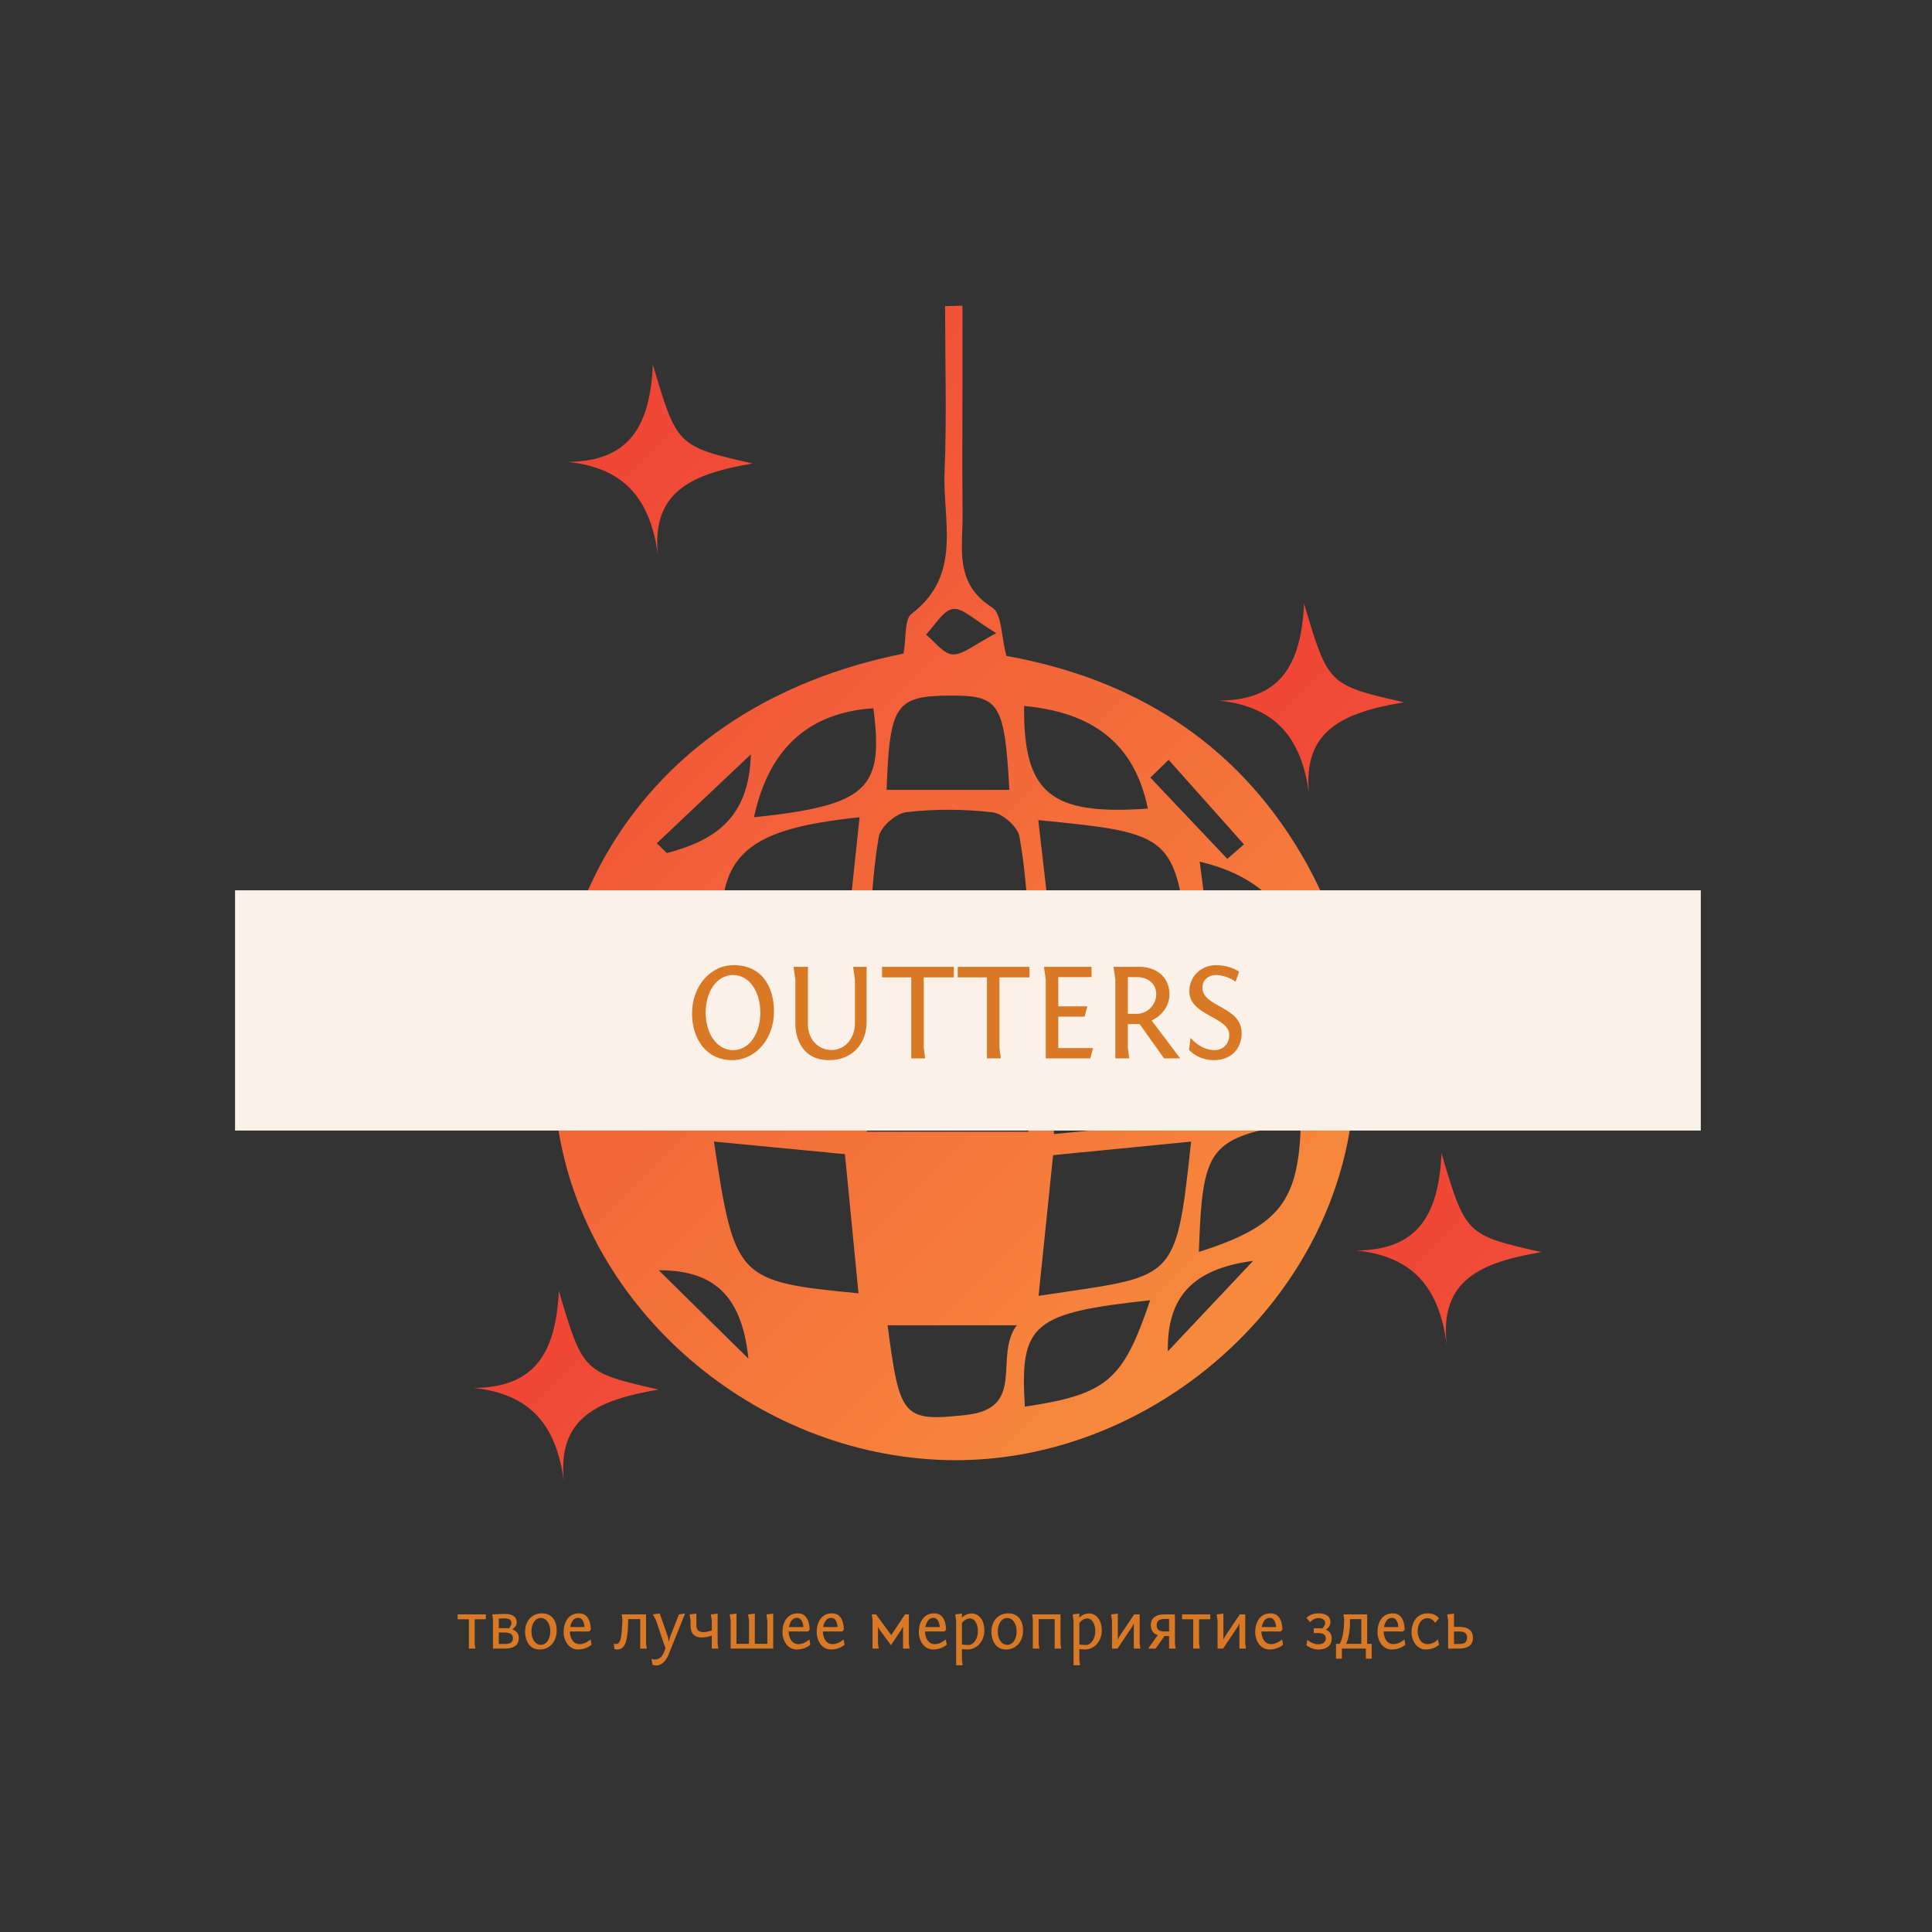 <?xml version="1.0" encoding="UTF-8" standalone="no"?> <svg xmlns="http://www.w3.org/2000/svg" xmlns:xlink="http://www.w3.org/1999/xlink" width="500" height="500" viewBox="0 0 500 500" xml:space="preserve"><rect x="0" y="0" width="500" height="500" fill="#333333" stroke="none"/> <desc>Created with Fabric.js 3.6.3</desc> <defs> </defs> <g transform="matrix(3.344 0 0 3.344 250.5 228.5)"> <g style=""> <g transform="matrix(1 0 0 1 -1.036 0.001)"> <linearGradient id="SVGID_33628" gradientUnits="userSpaceOnUse" gradientTransform="matrix(1 0 0 1 17.375 4.825)" x1="0" y1="0" x2="100" y2="100"> <stop offset="0%" style="stop-color:rgb(239,65,54);stop-opacity: 1"></stop> <stop offset="100%" style="stop-color:rgb(251,176,64);stop-opacity: 1"></stop> </linearGradient> <path style="stroke: none; stroke-width: 1; stroke-dasharray: none; stroke-linecap: butt; stroke-dashoffset: 0; stroke-linejoin: miter; stroke-miterlimit: 4; fill: url(#SVGID_33628); fill-rule: evenodd; opacity: 1;" transform=" translate(-48.464, -49.501)" d="M 44.516 31.751 c 0.222 -1.221 0.051 -2.647 0.629 -3.085 c 3.939 -2.996 2.395 -7.185 2.547 -10.948 c 0.173 -4.278 0.04 -8.569 0.04 -12.856 c 0.449 -0.012 0.897 -0.025 1.346 -0.037 c 0 1.858 0 3.715 0 5.572 c 0 3.5 -0.029 7.001 0.008 10.501 c 0.028 2.63 -0.688 5.416 2.296 7.288 c 0.75 0.472 0.689 2.234 1.094 3.745 c 9.67 1.735 17.663 6.536 22.856 15.403 c 3.956 6.753 5.024 14.082 3.653 21.683 C 76.38 83.462 62.521 94.543 47.829 94.167 C 33.033 93.786 19.832 82.505 17.741 68.18 C 15.441 52.412 23.947 35.872 44.516 31.751 z M 41.678 68.753 c 4.395 0 8.43 0 12.503 0 c 0 -4.382 0 -8.425 0 -12.421 c -4.34 0 -8.372 0 -12.503 0 C 41.678 60.554 41.678 64.41 41.678 68.753 z M 67.215 57.275 c -3.87 -0.371 -7.401 -0.708 -11.062 -1.059 c 0 4.325 0 8.272 0 12.72 c 3.766 -0.368 7.288 -0.712 11.062 -1.08 C 67.215 64.336 67.215 61.134 67.215 57.275 z M 54.402 54.504 c -0.307 -3.197 -0.427 -5.928 -0.915 -8.591 c -0.138 -0.755 -1.291 -1.782 -2.072 -1.874 c -2.203 -0.261 -4.477 -0.272 -6.677 -0.015 c -0.806 0.094 -2.003 1.131 -2.135 1.891 c -0.479 2.737 -0.576 5.539 -0.842 8.589 c 3.19 0 6.026 0 8.862 0 C 51.719 54.504 52.816 54.504 54.402 54.504 z M 54.967 81.457 c 10.589 -1.614 10.611 -0.769 11.803 -11.938 c -3.569 0.351 -7.077 0.696 -10.68 1.05 C 55.715 74.215 55.361 77.627 54.967 81.457 z M 29.844 69.515 c 1.593 10.633 1.79 10.84 11.187 11.746 c -0.352 -3.606 -0.695 -7.132 -1.05 -10.771 C 36.53 70.158 33.356 69.854 29.844 69.515 z M 54.944 44.639 c 0.406 3.524 0.771 6.68 1.151 9.972 c 3.654 0.313 7.08 0.607 10.566 0.906 C 65.596 45.785 65.518 45.675 54.944 44.639 z M 41.112 44.418 c -9.364 0.974 -11.391 3.175 -10.487 11.127 c 3.149 -0.332 6.297 -0.666 9.416 -0.995 C 40.418 50.977 40.744 47.897 41.112 44.418 z M 43.208 42.297 c 3.361 0 6.425 0 9.499 0 c -0.37 -6.687 -0.768 -7.311 -4.53 -7.295 C 43.903 35.02 43.438 35.683 43.208 42.297 z M 27.876 57.853 c -7.508 0.723 -7.881 1.051 -7.273 6.321 c 0.279 2.425 2.871 3.366 7.273 2.565 C 27.876 63.797 27.876 60.83 27.876 57.853 z M 75.92 58.958 c -2.292 -0.436 -4.533 -0.859 -6.866 -1.301 c 0 3.355 0 6.288 0 9.198 C 75.874 67.638 76.634 66.809 75.92 58.958 z M 43.283 83.738 c 0.935 7.139 1.18 7.468 6.057 6.939 c 4.744 -0.513 2.12 -4.499 3.935 -6.939 C 49.487 83.738 46.552 83.738 43.283 83.738 z M 63.602 81.796 c -9.116 0.988 -10.096 1.819 -9.698 8.238 C 60.266 89.073 61.5 88.024 63.602 81.796 z M 32.942 44.421 c 8.759 -0.934 10.076 -2.148 9.236 -8.438 C 36.874 36.34 34.014 39.412 32.942 44.421 z M 53.848 35.806 c -0.068 6.778 2.054 8.481 9.573 7.941 C 62.399 38.657 59.069 36.282 53.848 35.806 z M 75.263 68.042 c -7.146 1.199 -7.605 1.803 -7.891 10.018 C 73.593 76.071 75.113 74.192 75.263 68.042 z M 75.324 56.91 c -0.291 -5.313 -3.229 -7.936 -7.888 -9.059 C 68.691 57.067 67.608 56.102 75.324 56.91 z M 25.422 46.427 c 0.259 0.256 0.519 0.51 0.778 0.764 c 3.548 -0.944 6.37 -2.584 6.5 -7.642 C 29.981 42.119 27.702 44.272 25.422 46.427 z M 71.571 78.751 c -4.763 0.624 -6.672 2.876 -6.599 7 C 66.972 83.629 68.973 81.508 71.571 78.751 z M 25.572 79.477 c 2.078 2.048 4.156 4.098 6.939 6.841 C 31.999 81.316 29.718 79.469 25.572 79.477 z M 69.573 47.638 c 0.43 -0.373 0.86 -0.746 1.292 -1.119 c -1.945 -2.183 -3.89 -4.365 -5.836 -6.547 c -0.471 0.459 -0.939 0.919 -1.409 1.378 C 65.604 43.447 67.587 45.543 69.573 47.638 z M 51.695 30.17 c -1.69 -1.004 -2.597 -1.978 -3.349 -1.871 c -0.778 0.112 -1.402 1.276 -2.093 1.98 c 0.688 0.548 1.36 1.512 2.066 1.535 C 49.146 31.842 50 31.049 51.695 30.17 z" stroke-linecap="round"></path> </g> <g transform="matrix(1 0 0 1 26.573 -14.233)"> <linearGradient id="SVGID_33629" gradientUnits="userSpaceOnUse" gradientTransform="matrix(1 0 0 1 68.913 27.869)" x1="0" y1="0" x2="100" y2="100"> <stop offset="0%" style="stop-color:rgb(239,65,54);stop-opacity: 1"></stop> <stop offset="100%" style="stop-color:rgb(251,176,64);stop-opacity: 1"></stop> </linearGradient> <path style="stroke: none; stroke-width: 1; stroke-dasharray: none; stroke-linecap: butt; stroke-dashoffset: 0; stroke-linejoin: miter; stroke-miterlimit: 4; fill: url(#SVGID_33629); fill-rule: evenodd; opacity: 1;" transform=" translate(-76.073, -35.267)" d="M 75.909 42.665 c -0.561 -4.304 -2.524 -6.816 -6.996 -7.274 c 4.646 -0.028 6.375 -2.592 6.598 -7.522 c 1.87 6.308 1.87 6.308 7.722 7.65 C 78.53 36.318 75.358 37.687 75.909 42.665 z" stroke-linecap="round"></path> </g> <g transform="matrix(1 0 0 1 -23.822 -32.712)"> <linearGradient id="SVGID_33630" gradientUnits="userSpaceOnUse" gradientTransform="matrix(1 0 0 1 18.518 9.39)" x1="0" y1="0" x2="100" y2="100"> <stop offset="0%" style="stop-color:rgb(239,65,54);stop-opacity: 1"></stop> <stop offset="100%" style="stop-color:rgb(251,176,64);stop-opacity: 1"></stop> </linearGradient> <path style="stroke: none; stroke-width: 1; stroke-dasharray: none; stroke-linecap: butt; stroke-dashoffset: 0; stroke-linejoin: miter; stroke-miterlimit: 4; fill: url(#SVGID_33630); fill-rule: evenodd; opacity: 1;" transform=" translate(-25.678, -16.788)" d="M 25.515 24.186 c -0.562 -4.304 -2.524 -6.816 -6.997 -7.273 c 4.647 -0.028 6.375 -2.592 6.598 -7.523 c 1.87 6.309 1.87 6.309 7.721 7.65 C 28.134 17.84 24.964 19.209 25.515 24.186 z" stroke-linecap="round"></path> </g> <g transform="matrix(1 0 0 1 -31.102 38.96)"> <linearGradient id="SVGID_33631" gradientUnits="userSpaceOnUse" gradientTransform="matrix(1 0 0 1 11.239 81.062)" x1="0" y1="0" x2="100" y2="100"> <stop offset="0%" style="stop-color:rgb(239,65,54);stop-opacity: 1"></stop> <stop offset="100%" style="stop-color:rgb(251,176,64);stop-opacity: 1"></stop> </linearGradient> <path style="stroke: none; stroke-width: 1; stroke-dasharray: none; stroke-linecap: butt; stroke-dashoffset: 0; stroke-linejoin: miter; stroke-miterlimit: 4; fill: url(#SVGID_33631); fill-rule: evenodd; opacity: 1;" transform=" translate(-18.398, -88.46)" d="M 18.235 95.858 c -0.561 -4.305 -2.522 -6.816 -6.996 -7.273 c 4.647 -0.028 6.375 -2.593 6.598 -7.523 c 1.871 6.308 1.871 6.308 7.721 7.649 C 20.855 89.513 17.685 90.881 18.235 95.858 z" stroke-linecap="round"></path> </g> <g transform="matrix(1 0 0 1 37.212 28.322)"> <linearGradient id="SVGID_33632" gradientUnits="userSpaceOnUse" gradientTransform="matrix(1 0 0 1 79.551 70.424)" x1="0" y1="0" x2="100" y2="100"> <stop offset="0%" style="stop-color:rgb(239,65,54);stop-opacity: 1"></stop> <stop offset="100%" style="stop-color:rgb(251,176,64);stop-opacity: 1"></stop> </linearGradient> <path style="stroke: none; stroke-width: 1; stroke-dasharray: none; stroke-linecap: butt; stroke-dashoffset: 0; stroke-linejoin: miter; stroke-miterlimit: 4; fill: url(#SVGID_33632); fill-rule: evenodd; opacity: 1;" transform=" translate(-86.712, -77.822)" d="M 86.549 85.22 c -0.562 -4.305 -2.524 -6.816 -6.998 -7.274 c 4.648 -0.027 6.375 -2.591 6.598 -7.522 c 1.871 6.31 1.871 6.31 7.723 7.65 C 89.168 78.874 85.997 80.242 86.549 85.22 z" stroke-linecap="round"></path> </g> </g> </g> <g transform="matrix(0.5 0 0 0.5 250 421)" style=""><path fill="#D97925" opacity="1" d="M-263.12-6.40L-263.12-3.88L-257.33-3.88L-257.33 11.31L-253.94 11.31L-254.30 8.61L-254.30-3.88L-248.51-3.88L-248.51-6.40Z"></path><path fill="#D97925" opacity="1" d="M-241.81-4.24L-239.26-4.31C-236.45-4.39-235.30-3.63-235.30-1.94C-235.30-0.79-235.98 0.22-236.59 0.83C-236.77 0.80-237.64 0.73-238.46 0.73L-241.81 0.73ZM-241.81 2.99L-238.86 2.99C-235.94 2.99-234.50 3.93-234.50 6.02C-234.50 7.53-235.37 8.93-238.43 8.93L-241.81 8.93ZM-245.20-6.40L-244.84-3.77L-244.84 11.31L-238.75 11.31C-233.21 11.31-231.44 8.86-231.44 5.80C-231.44 3.46-232.92 2.06-234.76 1.34C-233.68 0.47-232.52-0.57-232.52-2.33C-232.52-5.14-234.90-6.76-238.93-6.62Z"></path><path fill="#D97925" opacity="1" d="M-228.24 2.74C-228.24 3.32-228.06 11.78-220.64 11.78C-215.10 11.78-211.86 7.24-211.86 2.06C-211.86-4.06-215.10-6.94-219.42-6.94C-224.89-6.94-228.24-2.84-228.24 2.74ZM-224.93 2.42C-224.93-1.36-223.09-4.53-220.07-4.53C-217.04-4.53-215.17-1.36-215.17 2.42C-215.17 6.20-217.04 9.37-220.07 9.37C-223.09 9.37-224.93 6.20-224.93 2.42Z"></path><path fill="#D97925" opacity="1" d="M-200.30-6.94C-205.81-6.94-208.26-2.30-208.26 2.78C-208.26 7.24-205.56 11.78-200.84 11.78C-196.38 11.78-193.82 9.29-193.82 9.29L-194.33 6.56C-194.33 6.56-196.92 9.01-199.98 9.01C-203.47 9.01-204.98 5.69-205.06 2.45L-195.01 2.45L-194.18 1.52C-194.26-0.71-194.69-6.94-200.30-6.94ZM-200.74-4.60C-198.25-4.60-197.57-1.72-197.46 0.15L-204.88 0.15C-204.37-2.44-203.18-4.60-200.74-4.60Z"></path><path fill="#D97925" opacity="1" d=""></path><path fill="#D97925" opacity="1" d="M-177.98-0.82C-178.24 4.61-178.67 8.93-180.97 8.93C-181.40 8.93-181.91 8.86-182.30 8.72L-181.98 11.53C-181.51 11.67-180.83 11.78-180.32 11.78C-175.57 11.78-175.14 4.47-174.92-1.00L-174.82-3.95L-168.62-3.95L-168.62 11.31L-165.24 11.31L-165.60 8.68L-165.60-6.40L-178.20-6.40L-177.84-3.77Z"></path><path fill="#D97925" opacity="1" d="M-145.40-6.87L-148.57-6.40L-153.11 5.12L-153.86 7.75L-154.33 5.12L-158.54-6.87L-162.07-6.40L-160.49-3.41L-155.56 11.17L-156.31 13.15C-157.32 15.77-159.08 16.96-160.96 16.96C-161.57 16.96-162.18 16.82-162.79 16.60L-162.29 19.66C-161.64 19.91-161.03 20.06-160.42 20.06C-157.86 20.06-155.41 18.08-153.90 14.33Z"></path><path fill="#D97925" opacity="1" d="M-128.56-6.80L-132.05-6.40L-131.58-3.09L-131.58 1.88C-131.58 1.88-133.67 2.78-136.01 2.78C-138.10 2.78-139.54 1.91-139.54-0.75L-139.54-6.80L-143.03-6.40L-142.56-3.09L-142.56-0.75C-142.56 3.86-140.26 5.55-136.87 5.55C-133.85 5.55-131.58 4.58-131.58 4.58L-131.58 11.31L-128.20 11.31L-128.56 8.68Z"></path><path fill="#D97925" opacity="1" d="M-99.79-6.80L-103.28-6.40L-102.82-3.09L-102.82 8.86L-109.30 8.86L-109.30-6.80L-112.79-6.40L-112.32-3.09L-112.32 8.86L-118.80 8.86L-118.80-6.80L-122.29-6.40L-121.82-3.09L-121.82 11.31L-99.79 11.31Z"></path><path fill="#D97925" opacity="1" d="M-87.05-6.94C-92.56-6.94-95.00-2.30-95.00 2.78C-95.00 7.24-92.30 11.78-87.59 11.78C-83.12 11.78-80.57 9.29-80.57 9.29L-81.07 6.56C-81.07 6.56-83.66 9.01-86.72 9.01C-90.22 9.01-91.73 5.69-91.80 2.45L-81.76 2.45L-80.93 1.52C-81.00-0.71-81.43-6.94-87.05-6.94ZM-87.48-4.60C-85.00-4.60-84.31-1.72-84.20 0.15L-91.62 0.15C-91.12-2.44-89.93-4.60-87.48-4.60Z"></path><path fill="#D97925" opacity="1" d="M-69.34-6.94C-74.84-6.94-77.29-2.30-77.29 2.78C-77.29 7.24-74.59 11.78-69.88 11.78C-65.41 11.78-62.86 9.29-62.86 9.29L-63.36 6.56C-63.36 6.56-65.95 9.01-69.01 9.01C-72.50 9.01-74.02 5.69-74.09 2.45L-64.04 2.45L-63.22 1.52C-63.29-0.71-63.72-6.94-69.34-6.94ZM-69.77-4.60C-67.28-4.60-66.60-1.72-66.49 0.15L-73.91 0.15C-73.40-2.44-72.22-4.60-69.77-4.60Z"></path><path fill="#D97925" opacity="1" d=""></path><path fill="#D97925" opacity="1" d="M-33.44 1.45L-32.58-0.17L-32.58 11.31L-29.20 11.31L-29.56 8.68L-29.56-6.40L-31.54-6.40L-38.70 4.33L-46.58-6.40L-48.74-6.40L-48.38-3.77L-48.38 11.31L-45.18 11.31L-45.54 8.61L-45.54 0.08L-44.68 1.59L-38.84 9.55Z"></path><path fill="#D97925" opacity="1" d="M-16.45-6.94C-21.96-6.94-24.41-2.30-24.41 2.78C-24.41 7.24-21.71 11.78-16.99 11.78C-12.53 11.78-9.97 9.29-9.97 9.29L-10.48 6.56C-10.48 6.56-13.07 9.01-16.13 9.01C-19.62 9.01-21.13 5.69-21.20 2.45L-11.16 2.45L-10.33 1.52C-10.40-0.71-10.84-6.94-16.45-6.94ZM-16.88-4.60C-14.40-4.60-13.72-1.72-13.61 0.15L-21.02 0.15C-20.52-2.44-19.33-4.60-16.88-4.60Z"></path><path fill="#D97925" opacity="1" d="M-5.11 19.95L-1.73 19.95L-2.09 17.25L-2.09 11.56C-1.08 11.67-0.07 11.78 0.72 11.78C5.90 11.78 9.50 7.24 9.50 2.06C9.50-3.70 6.48-6.87 3.02-6.87C-0.36-6.87-2.09-4.67-2.09-4.67L-2.09-6.80L-5.58-6.40L-5.11-3.09ZM-2.09 9.19L-2.09-1.97C-2.09-1.97-0.43-4.31 1.98-4.31C4.36-4.31 6.16-1.69 6.16 2.38C6.16 6.16 3.96 9.44 1.30 9.44C-0.11 9.44-2.16 9.19-2.09 9.19Z"></path><path fill="#D97925" opacity="1" d="M13.14 2.74C13.14 3.32 13.32 11.78 20.74 11.78C26.28 11.78 29.52 7.24 29.52 2.06C29.52-4.06 26.28-6.94 21.96-6.94C16.49-6.94 13.14-2.84 13.14 2.74ZM16.45 2.42C16.45-1.36 18.29-4.53 21.31-4.53C24.34-4.53 26.21-1.36 26.21 2.42C26.21 6.20 24.34 9.37 21.31 9.37C18.29 9.37 16.45 6.20 16.45 2.42Z"></path><path fill="#D97925" opacity="1" d="M34.24-6.40L34.60-3.77L34.60 11.31L37.98 11.31L37.62 8.61L37.62-3.95L45.90-3.95L45.90 11.31L49.28 11.31L48.92 8.68L48.92-6.40Z"></path><path fill="#D97925" opacity="1" d="M55.66 19.95L59.04 19.95L58.68 17.25L58.68 11.56C59.69 11.67 60.70 11.78 61.49 11.78C66.67 11.78 70.27 7.24 70.27 2.06C70.27-3.70 67.25-6.87 63.79-6.87C60.41-6.87 58.68-4.67 58.68-4.67L58.68-6.80L55.19-6.40L55.66-3.09ZM58.68 9.19L58.68-1.97C58.68-1.97 60.34-4.31 62.75-4.31C65.12-4.31 66.92-1.69 66.92 2.38C66.92 6.16 64.73 9.44 62.06 9.44C60.66 9.44 58.61 9.19 58.68 9.19Z"></path><path fill="#D97925" opacity="1" d="M78.59-6.80L75.10-6.40L75.56-3.09L75.56 11.31L78.41 11.31L85.97 0.04L86.87-1.72L86.87 11.31L90.25 11.31L89.89 8.68L89.89-6.40L87.05-6.40L79.49 4.87L78.59 6.63Z"></path><path fill="#D97925" opacity="1" d="M102.64 2.45C99.58 2.45 98.71 1.05 98.71-0.79C98.71-2.62 99.58-4.03 102.64-4.03L105.12-4.03L105.12 2.45ZM105.12 4.83L105.12 11.31L108.50 11.31L108.14 8.68L108.14-6.40L102.96-6.40C97.42-6.40 95.65-3.95 95.65-0.79C95.65 1.52 96.59 3.46 99.25 4.33L94.28 11.31L98.14 11.31L102.74 4.83Z"></path><path fill="#D97925" opacity="1" d="M111.82-6.40L111.82-3.88L117.61-3.88L117.61 11.31L121.00 11.31L120.64 8.61L120.64-3.88L126.43-3.88L126.43-6.40Z"></path><path fill="#D97925" opacity="1" d="M133.24-6.80L129.74-6.40L130.21-3.09L130.21 11.31L133.06 11.31L140.62 0.04L141.52-1.72L141.52 11.31L144.90 11.31L144.54 8.68L144.54-6.40L141.70-6.40L134.14 4.87L133.24 6.63Z"></path><path fill="#D97925" opacity="1" d="M157.64-6.94C152.14-6.94 149.69-2.30 149.69 2.78C149.69 7.24 152.39 11.78 157.10 11.78C161.57 11.78 164.12 9.29 164.12 9.29L163.62 6.56C163.62 6.56 161.03 9.01 157.97 9.01C154.48 9.01 152.96 5.69 152.89 2.45L162.94 2.45L163.76 1.52C163.69-0.71 163.26-6.94 157.64-6.94ZM157.21-4.60C159.70-4.60 160.38-1.72 160.49 0.15L153.07 0.15C153.58-2.44 154.76-4.60 157.21-4.60Z"></path><path fill="#D97925" opacity="1" d=""></path><path fill="#D97925" opacity="1" d="M182.48-4.49C184.61-4.49 185.87-3.45 185.87-1.94C185.87-0.71 185.08 0.29 184.32 0.91C184.14 0.87 183.42 0.80 182.81 0.80L180.00 0.80L180.00 3.28L182.41 3.28C184.82 3.28 186.23 4.18 186.23 6.05C186.23 7.42 185.29 9.08 182.30 9.08C179.17 9.08 176.69 6.77 176.69 6.77L176.18 9.51C176.18 9.51 178.67 11.78 182.30 11.78C187.24 11.78 189.29 9.29 189.29 6.02C189.29 3.89 188.28 2.38 186.34 1.52C187.67 0.55 188.64-0.79 188.64-2.37C188.64-5.32 186.34-6.94 182.48-6.94C179.57-6.94 177.66-6.01 176.22-4.57L178.09-2.37C179.17-3.59 180.76-4.49 182.48-4.49Z"></path><path fill="#D97925" opacity="1" d="M195.70-2.37C195.59 1.41 195.08 6.09 193.39 8.86L191.52 8.86L191.52 16.53L194.54 16.53L194.54 11.31L206.96 11.31L206.96 16.53L209.99 16.53L209.99 8.86L207.65 8.86L207.65-6.40L195.37-6.40L195.73-3.77ZM196.74 8.86C198.14 6.09 198.76 1.41 198.76-2.37L198.76-3.95L204.62-3.95L204.62 8.86Z"></path><path fill="#D97925" opacity="1" d="M220.93-6.94C215.42-6.94 212.98-2.30 212.98 2.78C212.98 7.24 215.68 11.78 220.39 11.78C224.86 11.78 227.41 9.29 227.41 9.29L226.91 6.56C226.91 6.56 224.32 9.01 221.26 9.01C217.76 9.01 216.25 5.69 216.18 2.45L226.22 2.45L227.05 1.52C226.98-0.71 226.55-6.94 220.93-6.94ZM220.50-4.60C222.98-4.60 223.67-1.72 223.78 0.15L216.36 0.15C216.86-2.44 218.05-4.60 220.50-4.60Z"></path><path fill="#D97925" opacity="1" d="M244.80-4.42C243.47-6.04 241.52-6.94 238.93-6.94C233.42-6.94 230.62-2.30 230.62 2.78C230.62 7.24 233.32 11.78 238.03 11.78C242.50 11.78 244.80 9.29 244.80 9.29L244.30 6.56C244.30 6.56 241.96 9.01 238.90 9.01C235.33 9.01 233.78 5.51 233.78 2.20C233.78-1.18 235.58-4.42 238.86-4.42C240.30-4.42 241.74-3.67 242.89-2.01Z"></path><path fill="#D97925" opacity="1" d="M255.42 2.45C258.48 2.45 259.34 3.86 259.34 5.69C259.34 7.53 258.48 8.93 255.42 8.93L252.58 8.93L252.58 2.45ZM252.58-6.80L249.08-6.40L249.55-3.09L249.55 11.31L255.10 11.31C260.64 11.31 262.40 8.86 262.40 5.69C262.40 2.53 260.64 0.08 255.10 0.08L252.58 0.08Z"></path></g><g transform="matrix(0.482 0 0 0.079 250.5 261.5)"> <rect style="stroke: none; stroke-width: 1; stroke-dasharray: none; stroke-linecap: butt; stroke-dashoffset: 0; stroke-linejoin: miter; stroke-miterlimit: 4; fill: rgb(251,241,233); fill-rule: evenodd; opacity: 1;" x="-393.5" y="-393.5" rx="0" ry="0" width="787" height="787"></rect> </g> <g transform="matrix(0.5 0 0 0.5 250.253 262.59)" style=""><path fill="#D97925" opacity="1" d="M-120.71-25.62C-133.02-25.62-142.31-14.53-142.31-0.64C-142.31 12.68-134.82 23.55-121.64 23.55C-109.33 23.55-99.90 12.47-99.90-1.50C-99.90-15.33-106.81-25.62-120.71-25.62ZM-135.25-1.07C-135.25-11.80-129.56-20.51-121.07-20.51C-112.57-20.51-106.96-11.80-106.96-1.07C-106.96 9.66-112.57 18.37-121.07 18.37C-129.56 18.37-135.25 9.66-135.25-1.07Z"></path><path fill="#D97925" opacity="1" d="M-58.00 4.47C-58.00 12.11-62.96 18.30-70.09 18.30C-77.15 18.30-82.33 12.61-82.33 4.98L-82.33-24.76L-89.75-24.76L-88.81-18.13L-88.81 5.55C-88.81 6.71-88.38 23.55-71.39 23.55C-59.58 23.55-51.95 15.35-51.95 3.68L-51.95-24.76L-58.93-24.76L-58.00-18.13Z"></path><path fill="#D97925" opacity="1" d="M-43.96-19.29L-28.84-19.29L-28.84 22.62L-21.64 22.62L-22.36 17.22L-22.36-19.29L-6.80-19.29L-6.80-24.76L-43.96-24.76Z"></path><path fill="#D97925" opacity="1" d="M-4.79-19.29L10.33-19.29L10.33 22.62L17.53 22.62L16.81 17.22L16.81-19.29L32.36-19.29L32.36-24.76L-4.79-24.76Z"></path><path fill="#D97925" opacity="1" d="M40.79 22.62L63.83 22.62L65.27 17.29L47.27 17.29L47.27 1.02L60.88 1.02L62.32-4.31L47.27-4.31L47.27-19.43L64.48-19.43L64.48-24.76L39.85-24.76L40.79-18.13Z"></path><path fill="#D97925" opacity="1" d="M110.34 22.62L95.58 3.03C101.27 0.37 104.80-4.89 104.80-10.50C104.80-20.22 97.16-24.76 89.24-24.76L75.85-24.76L76.79-18.13L76.79 22.62L83.99 22.62L83.27 17.22L83.27 4.91C87.52 4.91 88.52 4.91 89.32 4.83L101.99 22.62ZM83.27-0.42L83.27-19.43L87.95-19.43C93.28-19.43 97.96-16.41 97.96-10.50C97.96-5.03 93.28-0.42 87.95-0.42Z"></path><path fill="#D97925" opacity="1" d="M114.95 18.23C114.95 18.23 119.34 23.55 127.84 23.55C136.62 23.55 142.16 17.72 142.16 9.59C142.16-4.53 121.86-3.66 121.86-14.03C121.86-18.21 125.39-20.51 128.77-20.51C134.24-20.51 138.85-17.34 139.00-16.98L140.87-22.24C138.71-23.61 134.68-25.62 128.99-25.62C120.85-25.62 115.09-19.50 115.09-12.09C115.09 0.66 135.76 1.02 135.76 10.52C135.76 15.56 132.16 18.37 128.05 18.37C120.92 18.37 115.67 12.03 115.67 12.03C115.67 12.03 115.02 18.15 114.95 18.23Z"></path></g></svg> 